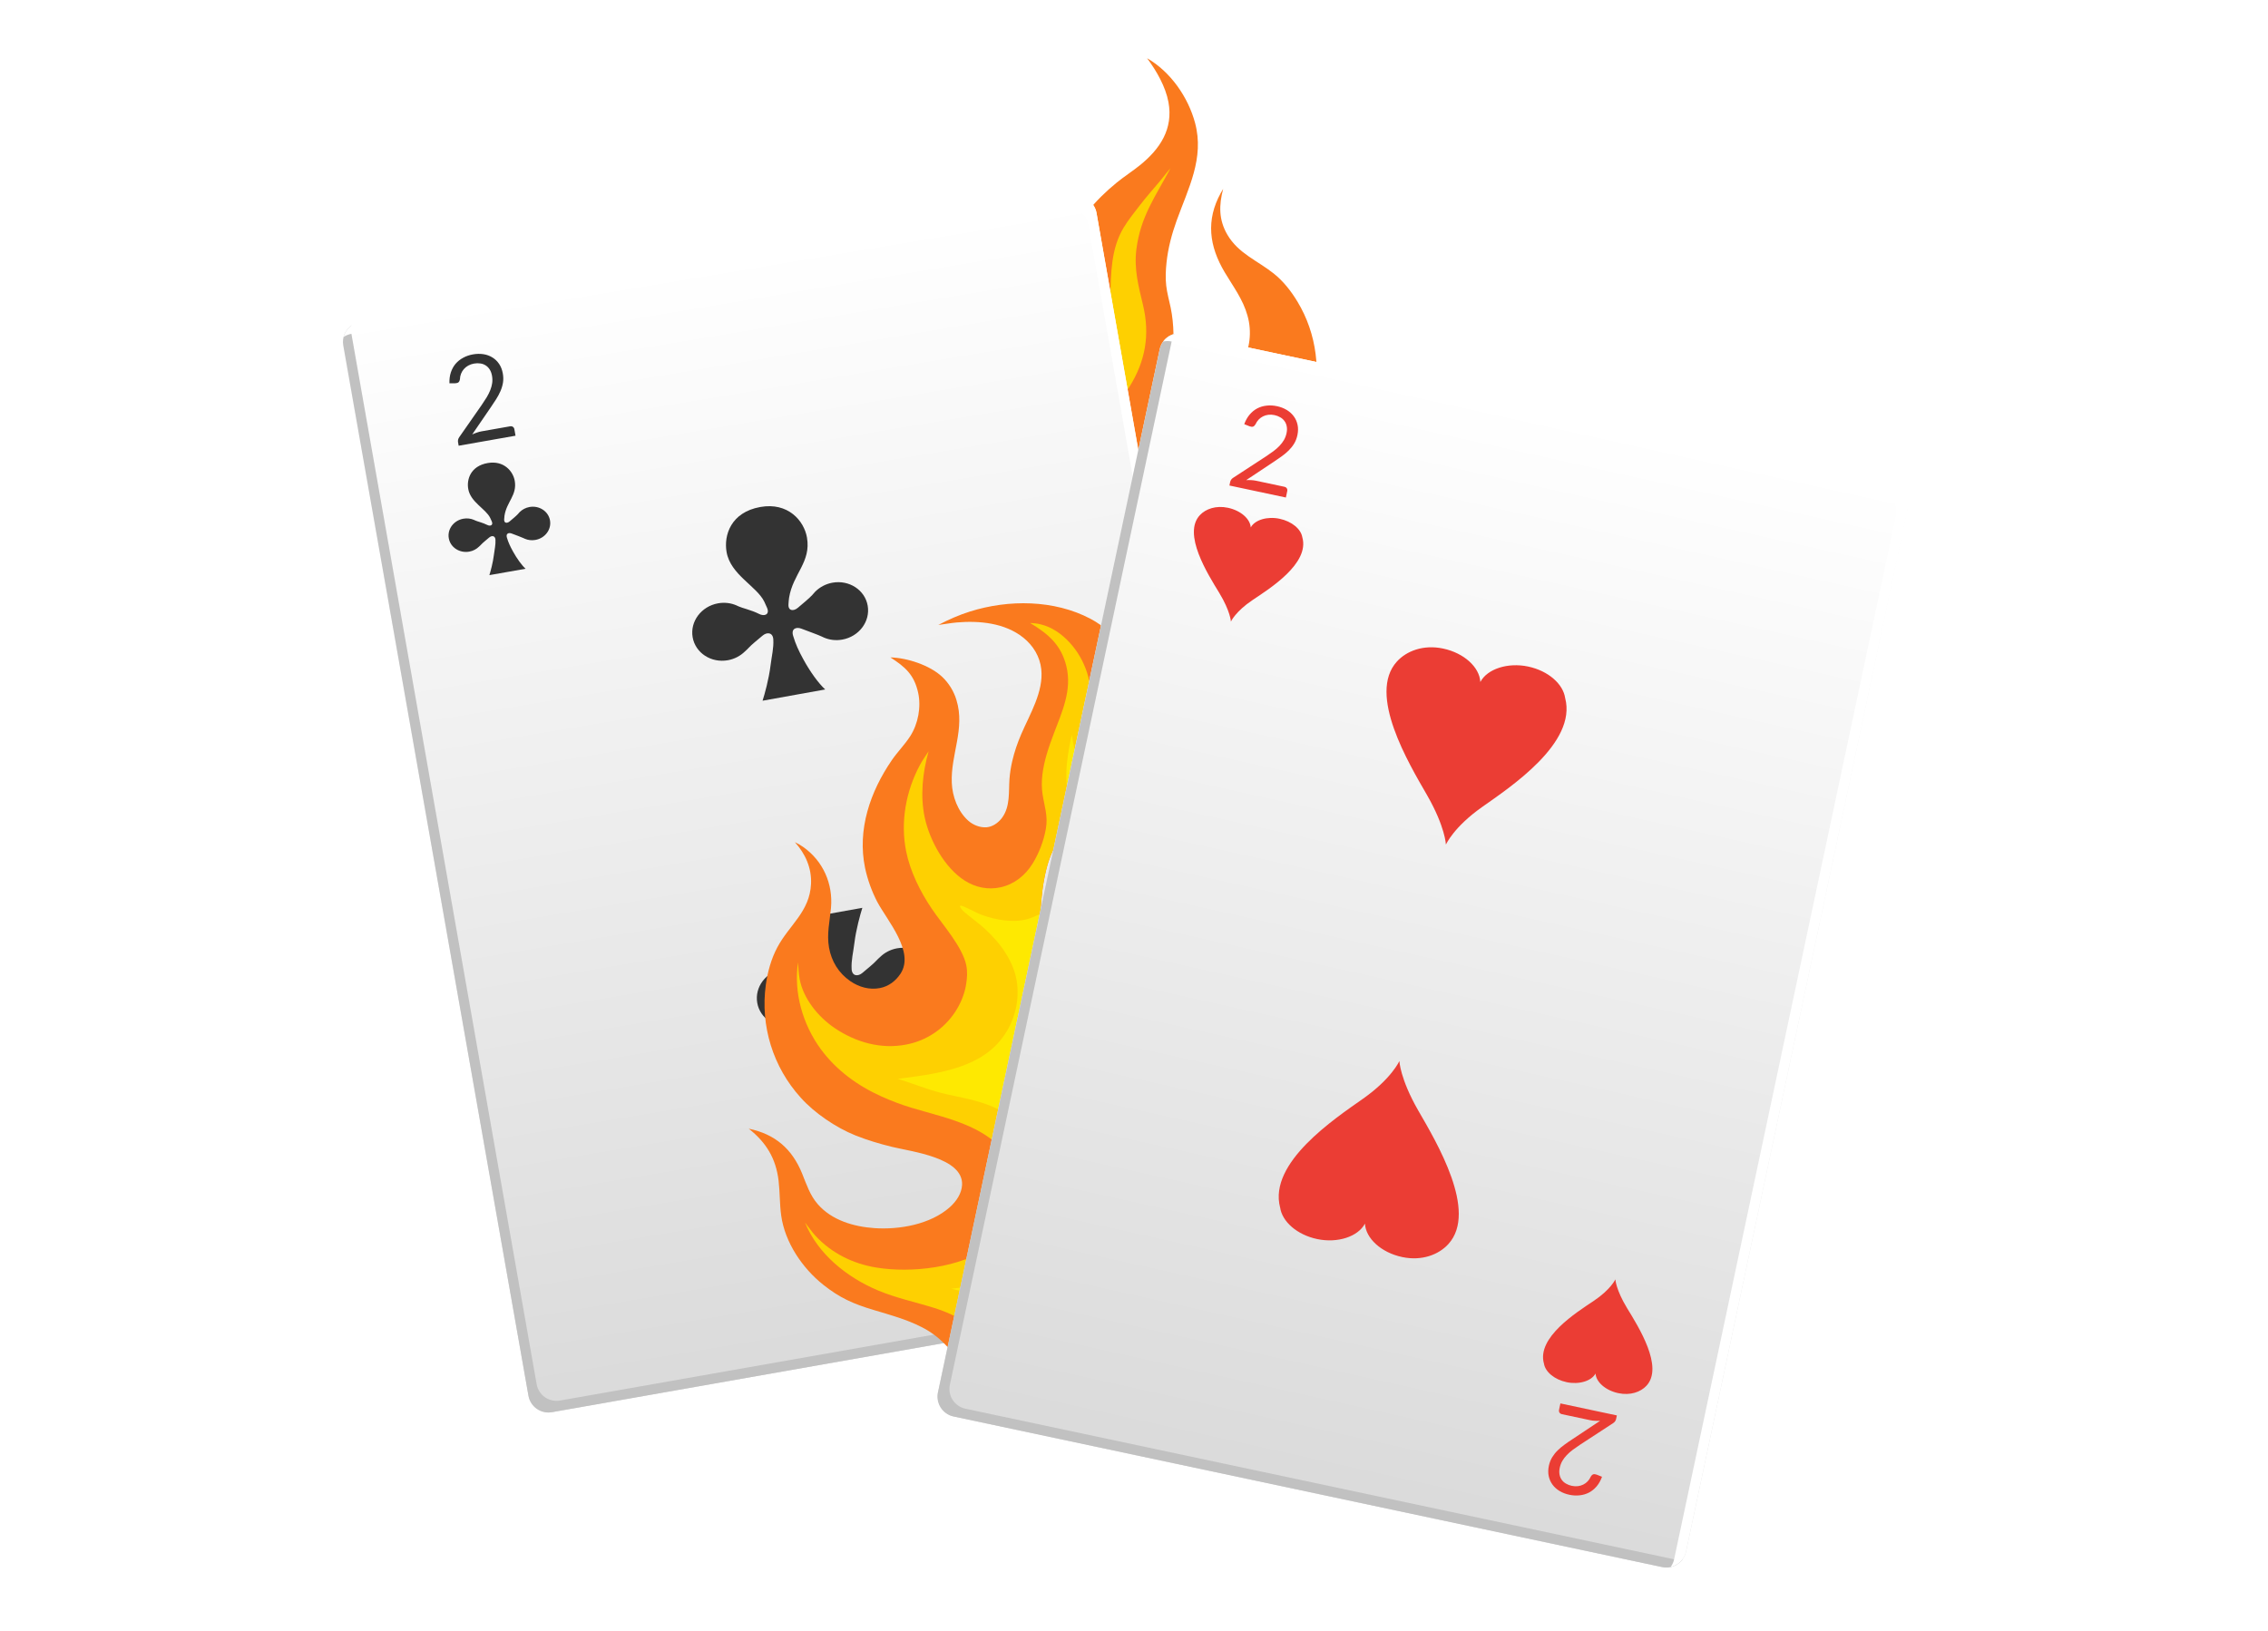 <svg width="210" height="151" viewBox="0 0 210 151" fill="none" xmlns="http://www.w3.org/2000/svg">
<g filter="url(#filter0_d_3248_8219)">
<path d="M106.213 6.7C108.382 7.949 110.012 10.294 110.655 12.692C111.532 15.965 110.019 18.759 108.945 21.745C108.497 22.991 108.153 24.291 108.013 25.608C107.937 26.318 107.902 27.053 107.984 27.764C108.063 28.449 108.254 29.115 108.395 29.789C108.56 30.583 108.641 31.413 108.655 32.223C108.665 32.724 108.64 33.225 108.582 33.722C108.424 35.063 108.258 36.164 109.643 36.985C110.395 37.431 111.317 37.497 112.15 37.271C113.323 36.952 114.379 36.047 114.973 35C115.744 33.64 115.935 32.027 115.506 30.525C115.088 29.023 114.183 27.838 113.402 26.526C111.96 24.106 111.641 21.704 113.04 19.167C113.11 19.042 113.182 18.919 113.257 18.797C112.857 20.3 112.839 21.668 113.648 23.045C114.668 24.783 116.424 25.432 117.927 26.627C118.825 27.341 119.543 28.259 120.134 29.237C121.952 32.242 122.347 35.813 121.486 39.2C120.831 41.773 119.408 44.276 117.549 46.176C116.869 46.871 116.062 47.496 115.267 48.057C113.684 49.173 110.936 50.557 110.94 52.787C110.941 53.182 110.995 53.583 111.194 53.931C111.917 55.197 113.957 55.606 115.156 56.284C119.332 58.647 120.764 62.941 119.647 67.486C119.189 69.353 118.286 71.674 117.006 73.136C117.754 71.531 118.129 70.019 117.498 68.292C116.983 66.881 115.748 65.553 114.379 64.936C113.053 64.338 111.643 64.379 110.298 64.894C107.2 66.08 101.616 71.805 100.288 74.805C99.986 75.486 99.793 76.159 99.942 76.907C100.253 77.254 100.545 77.487 101.031 77.514C101.662 77.549 102.328 77.134 102.776 76.714C103.715 75.833 104.298 74.631 105.035 73.591C106.351 71.735 108.613 70.156 110.962 70.211C112.012 70.236 113.156 70.567 113.886 71.359C114.37 71.887 114.687 72.589 114.652 73.314C114.613 74.112 114.22 74.748 113.696 75.319C113.773 74.556 113.728 73.803 113.208 73.188C112.853 72.767 112.349 72.553 111.807 72.513C110.919 72.448 110.136 72.838 109.494 73.417C108.265 74.527 107.938 76.054 107.533 77.586C106.155 82.796 104.54 86.038 99.526 88.554C97.621 89.51 95.553 90.204 93.393 90.11C91.669 90.035 89.93 89.511 88.207 89.847C86.662 90.148 85.318 91.14 83.898 91.775C79.901 93.564 74.91 93.499 71.131 91.179C71.308 91.111 71.487 91.043 71.666 90.972C74.003 90.442 76.113 89.518 78.247 88.376C79.662 87.521 80.974 86.552 82.328 85.609C82.432 85.49 82.576 85.392 82.698 85.291C82.995 85.045 83.289 84.795 83.583 84.543C107.721 67.264 105.612 36.111 100.692 20.926C101.485 19.918 102.408 19.025 103.405 18.212C104.097 17.648 104.855 17.166 105.55 16.605C107.417 15.098 108.646 13.24 108.191 10.769C107.925 9.329 107.082 7.864 106.213 6.7Z" fill="#FA7A1E"/>
<path d="M118.324 34.219C118.37 35.297 118.417 36.367 118.314 37.444C118.054 40.144 116.786 42.696 114.956 44.677C113.364 46.402 111.929 46.833 110.226 48.152C108.288 49.654 105.292 53.443 105.354 56.021C105.368 56.597 105.56 57.166 105.992 57.563C106.607 58.128 107.415 58.127 108.195 58.075C108.699 58.042 109.206 57.981 109.712 57.981C111.824 57.977 113.766 58.647 115.363 60.037C116.416 60.954 117.138 62.197 117.538 63.528C115.593 62.072 114.937 61.104 112.238 61.487C107.326 62.184 102.296 66.729 99.435 70.566C97.741 72.837 95.466 76.373 95.894 79.299C96.049 80.364 96.568 81.452 97.452 82.1C98.236 82.675 99.305 82.908 100.26 82.735C101.698 82.474 102.904 81.526 103.71 80.338C103.9 80.059 104.048 79.756 104.198 79.454C103.655 81.826 102.147 84.074 100.082 85.378C98.998 86.063 97.721 86.599 96.454 86.813C93.745 87.271 91.006 86.431 88.394 86.767C87.157 86.926 85.934 87.345 84.728 87.659C83.188 88.068 81.611 88.321 80.02 88.417C79.478 88.45 78.833 88.521 78.306 88.393C78.286 88.388 78.267 88.381 78.247 88.376C79.662 87.52 80.974 86.551 82.328 85.609C82.433 85.49 82.576 85.392 82.698 85.291C82.995 85.045 83.29 84.795 83.584 84.543C98.135 74.127 103.145 58.67 103.755 44.708C104.401 44.534 105.066 44.327 105.503 44.208C109.463 43.129 112.566 42.523 115.51 39.377C116.916 37.874 117.704 36.151 118.324 34.219Z" fill="#FED001"/>
<path d="M103.604 47.129C103.77 47.102 103.932 47.072 104.084 47.032C106.145 46.488 108.198 45.878 110.242 45.273C107.375 47.744 103.413 51.283 103.096 55.312C103.009 56.428 103.3 57.642 104.039 58.504C105.064 59.7 106.884 60.051 108.377 60.156C109.273 60.218 110.167 60.223 111.064 60.225C104.426 62.074 98.809 66.515 95.48 72.548C94.155 74.894 93.133 77.619 93.895 80.333C94.198 81.412 94.826 82.423 95.821 82.984C96.591 83.418 97.584 83.723 98.46 83.816L98.702 83.844C97.56 84.225 96.414 84.578 95.21 84.696C93.82 84.832 92.433 84.679 91.044 84.626C89.981 84.591 88.917 84.64 87.862 84.772C87.157 84.859 86.457 84.986 85.767 85.152C84.787 85.385 83.118 85.996 82.143 85.9C82.171 85.772 82.137 85.829 82.217 85.759C82.299 85.687 82.27 85.716 82.328 85.609C82.432 85.489 82.575 85.391 82.698 85.29C82.995 85.044 83.289 84.795 83.583 84.543C97.297 74.726 102.536 60.43 103.604 47.129Z" fill="#FEE901"/>
<path d="M108.377 16.892C107.009 19.461 105.61 21.34 105.222 24.383C104.989 26.212 105.417 27.803 105.836 29.559C106.488 32.294 106.067 34.741 104.578 37.126C104.332 37.522 104.05 37.954 103.741 38.371C103.583 35.018 103.197 31.824 102.664 28.891C102.709 28.872 102.754 28.854 102.8 28.835C102.871 26.613 102.857 24.343 104.05 22.372C104.486 21.651 105.034 20.977 105.546 20.31C106.145 19.53 106.794 18.806 107.425 18.053C107.746 17.671 108.037 17.258 108.377 16.892Z" fill="#FED001"/>
</g>
<rect x="31.459" y="30.154" width="70.817" height="102.498" rx="1.864" transform="rotate(-10 31.459 30.154)" fill="url(#paint0_linear_3248_8219)"/>
<path d="M74.395 61.075C75.013 62.205 75.794 63.287 76.408 63.845L70.609 64.887C70.797 64.301 71.192 62.888 71.345 61.636C71.461 60.691 71.647 60.039 71.603 59.215C71.568 58.573 71.037 58.491 70.593 58.871C70.169 59.233 69.588 59.693 69.333 59.977C69.246 60.089 69.085 60.213 68.988 60.312C68.976 60.328 68.968 60.33 68.968 60.33C68.559 60.731 68.017 61.026 67.398 61.137C65.85 61.416 64.385 60.464 64.133 59.007C63.882 57.551 64.931 56.148 66.486 55.868C67.091 55.76 67.682 55.838 68.191 56.06C68.191 56.06 68.233 56.08 68.307 56.114L68.308 56.114C68.332 56.124 68.356 56.133 68.382 56.149C68.689 56.298 69.606 56.502 70.265 56.841C70.784 57.116 71.286 56.903 71.029 56.294C70.942 56.098 70.863 55.908 70.77 55.72C70.063 54.27 67.641 53.231 67.275 51.113C67.007 49.564 67.672 47.438 70.392 46.949C72.972 46.485 74.451 48.226 74.719 49.775C75.116 52.065 73.421 53.121 73.063 55.355C73.033 55.532 73.023 55.738 73.007 55.953C72.962 56.575 73.466 56.628 73.877 56.281C74.347 55.882 74.933 55.402 75.208 55.1C75.295 54.989 75.391 54.883 75.487 54.783C75.5 54.767 75.507 54.766 75.507 54.766C75.917 54.365 76.458 54.07 77.078 53.958C78.626 53.68 80.09 54.632 80.342 56.088C80.594 57.545 79.545 58.948 77.989 59.227C77.385 59.336 76.794 59.258 76.284 59.036C76.284 59.036 76.243 59.016 76.168 58.981L76.168 58.981C76.144 58.972 76.119 58.963 76.094 58.947C75.771 58.793 74.927 58.488 74.204 58.215C73.732 58.034 73.237 58.205 73.436 58.872C73.67 59.655 73.942 60.248 74.395 61.075Z" fill="#333333"/>
<path d="M76.062 87.878C75.444 86.748 74.663 85.666 74.049 85.107L79.848 84.065C79.66 84.652 79.265 86.064 79.112 87.316C78.996 88.261 78.81 88.913 78.854 89.738C78.889 90.38 79.421 90.462 79.864 90.082C80.288 89.719 80.869 89.26 81.124 88.975C81.211 88.864 81.372 88.739 81.469 88.64C81.481 88.624 81.489 88.623 81.489 88.623C81.898 88.222 82.44 87.926 83.059 87.815C84.607 87.537 86.072 88.489 86.323 89.945C86.576 91.401 85.526 92.805 83.971 93.084C83.367 93.193 82.775 93.115 82.266 92.892C82.266 92.892 82.224 92.872 82.15 92.838L82.15 92.838C82.125 92.829 82.101 92.819 82.076 92.804C81.768 92.654 80.851 92.45 80.192 92.111C79.674 91.836 79.171 92.049 79.428 92.658C79.515 92.854 79.594 93.045 79.687 93.233C80.394 94.682 82.816 95.722 83.183 97.84C83.451 99.389 82.785 101.515 80.065 102.004C77.485 102.467 76.005 100.726 75.737 99.177C75.341 96.887 77.036 95.832 77.394 93.597C77.424 93.421 77.434 93.214 77.45 93C77.495 92.378 76.992 92.325 76.58 92.672C76.11 93.07 75.524 93.551 75.249 93.853C75.162 93.964 75.067 94.07 74.97 94.169C74.957 94.185 74.95 94.186 74.95 94.186C74.54 94.588 73.999 94.883 73.379 94.994C71.832 95.272 70.367 94.32 70.115 92.864C69.863 91.408 70.912 90.004 72.468 89.725C73.072 89.616 73.663 89.694 74.173 89.917C74.173 89.917 74.215 89.937 74.289 89.971L74.289 89.971C74.314 89.981 74.338 89.99 74.363 90.005C74.686 90.159 75.53 90.465 76.253 90.737C76.725 90.919 77.22 90.748 77.021 90.081C76.787 89.297 76.515 88.704 76.062 87.878Z" fill="#333333"/>
<path d="M32.568 30.127C32.505 30.375 32.491 30.641 32.539 30.91L49.69 128.18C49.869 129.194 50.835 129.87 51.849 129.692L117.919 118.042C118.189 117.994 118.432 117.889 118.644 117.744C118.469 118.433 117.908 118.99 117.163 119.121L51.093 130.771C50.079 130.95 49.113 130.273 48.934 129.26L31.783 31.99C31.652 31.245 31.982 30.527 32.568 30.127Z" fill="#C1C1C1"/>
<path d="M99.364 18.18C100.378 18.002 101.345 18.679 101.524 19.693L118.675 116.963C118.806 117.707 118.474 118.425 117.888 118.825C117.951 118.576 117.966 118.311 117.918 118.042L100.767 20.772C100.588 19.759 99.622 19.082 98.609 19.261L32.538 30.911C32.269 30.958 32.025 31.062 31.813 31.207C31.988 30.519 32.55 29.962 33.294 29.83L99.364 18.18Z" fill="white"/>
<path d="M47.495 51.06C47.855 51.715 48.309 52.343 48.665 52.667L45.312 53.258C45.419 52.919 45.645 52.103 45.732 51.379C45.797 50.832 45.903 50.456 45.876 49.978C45.854 49.607 45.547 49.558 45.291 49.777C45.047 49.986 44.711 50.251 44.564 50.415C44.514 50.479 44.421 50.551 44.365 50.608C44.358 50.617 44.354 50.618 44.354 50.618C44.118 50.849 43.805 51.019 43.447 51.082C42.551 51.24 41.702 50.687 41.554 49.843C41.405 49 42.009 48.19 42.909 48.032C43.258 47.97 43.6 48.017 43.896 48.146C43.896 48.146 43.92 48.158 43.963 48.178L43.963 48.178C43.977 48.183 43.991 48.189 44.006 48.198C44.184 48.285 44.715 48.405 45.097 48.602C45.398 48.763 45.688 48.64 45.538 48.287C45.487 48.174 45.441 48.063 45.387 47.954C44.975 47.114 43.572 46.508 43.356 45.282C43.197 44.385 43.578 43.156 45.151 42.879C46.643 42.616 47.502 43.626 47.661 44.523C47.894 45.849 46.916 46.456 46.713 47.748C46.696 47.85 46.691 47.97 46.682 48.094C46.657 48.454 46.949 48.485 47.186 48.285C47.457 48.056 47.795 47.779 47.953 47.605C48.004 47.541 48.059 47.479 48.115 47.422C48.122 47.413 48.126 47.412 48.126 47.412C48.362 47.181 48.675 47.011 49.033 46.948C49.928 46.79 50.777 47.344 50.926 48.187C51.075 49.03 50.47 49.84 49.571 49.998C49.221 50.06 48.879 50.014 48.584 49.884C48.584 49.884 48.56 49.873 48.517 49.852L48.517 49.852C48.503 49.847 48.489 49.842 48.474 49.832C48.287 49.743 47.798 49.564 47.379 49.405C47.105 49.299 46.819 49.397 46.936 49.784C47.073 50.237 47.231 50.581 47.495 51.06Z" fill="#333333"/>
<path d="M47.222 39.478C47.328 39.459 47.418 39.475 47.492 39.527C47.565 39.578 47.611 39.654 47.628 39.753L47.733 40.347L42.469 41.275L42.41 40.94C42.398 40.87 42.4 40.796 42.416 40.717C42.433 40.638 42.467 40.562 42.518 40.489L44.598 37.505C44.769 37.255 44.924 37.018 45.063 36.793C45.2 36.564 45.312 36.34 45.398 36.121C45.484 35.901 45.543 35.685 45.573 35.471C45.603 35.254 45.597 35.03 45.557 34.798C45.516 34.567 45.444 34.372 45.34 34.212C45.235 34.049 45.109 33.922 44.96 33.831C44.816 33.739 44.652 33.681 44.47 33.656C44.287 33.628 44.096 33.631 43.898 33.666C43.696 33.702 43.516 33.764 43.358 33.852C43.199 33.941 43.063 34.05 42.95 34.179C42.839 34.305 42.753 34.447 42.69 34.606C42.627 34.764 42.593 34.933 42.586 35.112C42.565 35.248 42.52 35.345 42.45 35.403C42.384 35.456 42.281 35.486 42.142 35.491L41.615 35.494C41.602 35.125 41.646 34.79 41.744 34.489C41.845 34.183 41.991 33.917 42.182 33.69C42.377 33.463 42.611 33.276 42.884 33.13C43.156 32.979 43.461 32.874 43.799 32.815C44.133 32.756 44.454 32.751 44.761 32.798C45.069 32.846 45.346 32.947 45.592 33.1C45.838 33.25 46.046 33.45 46.215 33.7C46.384 33.951 46.499 34.248 46.559 34.593C46.611 34.887 46.615 35.168 46.572 35.437C46.528 35.702 46.451 35.962 46.34 36.216C46.23 36.47 46.095 36.723 45.935 36.974C45.778 37.225 45.609 37.48 45.428 37.739L43.722 40.231C43.861 40.165 44.005 40.108 44.151 40.059C44.297 40.007 44.44 39.968 44.579 39.944L47.222 39.478Z" fill="#333333"/>
<path d="M103.159 97.858C102.799 97.203 102.345 96.575 101.989 96.251L105.342 95.659C105.235 95.998 105.009 96.815 104.922 97.539C104.857 98.085 104.751 98.462 104.778 98.939C104.8 99.311 105.107 99.359 105.363 99.141C105.608 98.931 105.943 98.667 106.09 98.503C106.14 98.438 106.233 98.367 106.289 98.309C106.296 98.3 106.3 98.3 106.3 98.3C106.536 98.068 106.849 97.898 107.207 97.835C108.103 97.677 108.952 98.231 109.1 99.074C109.249 99.917 108.645 100.727 107.745 100.886C107.396 100.948 107.054 100.901 106.758 100.771C106.758 100.771 106.734 100.76 106.691 100.74L106.691 100.74C106.677 100.734 106.663 100.729 106.648 100.72C106.47 100.633 105.939 100.513 105.557 100.315C105.256 100.155 104.966 100.277 105.116 100.63C105.167 100.744 105.213 100.854 105.267 100.963C105.679 101.803 107.082 102.41 107.298 103.636C107.457 104.533 107.076 105.762 105.503 106.039C104.011 106.302 103.152 105.292 102.993 104.395C102.76 103.069 103.738 102.462 103.941 101.169C103.958 101.068 103.963 100.948 103.972 100.824C103.997 100.464 103.706 100.433 103.468 100.632C103.197 100.862 102.859 101.139 102.701 101.313C102.65 101.377 102.595 101.438 102.539 101.496C102.532 101.505 102.528 101.506 102.528 101.506C102.292 101.737 101.979 101.907 101.621 101.97C100.726 102.128 99.877 101.574 99.728 100.731C99.579 99.888 100.184 99.078 101.083 98.919C101.433 98.858 101.775 98.904 102.07 99.034C102.07 99.034 102.094 99.045 102.137 99.065L102.137 99.065C102.151 99.071 102.166 99.076 102.18 99.085C102.367 99.175 102.856 99.353 103.275 99.513C103.549 99.618 103.835 99.521 103.718 99.134C103.581 98.68 103.423 98.337 103.159 97.858Z" fill="#333333"/>
<path d="M104.153 109.313C104.047 109.332 103.957 109.315 103.884 109.264C103.81 109.213 103.765 109.137 103.747 109.038L103.642 108.444L108.906 107.515L108.965 107.851C108.978 107.921 108.976 107.995 108.959 108.074C108.943 108.152 108.909 108.228 108.857 108.302L106.778 111.286C106.606 111.535 106.451 111.773 106.313 111.998C106.175 112.226 106.063 112.45 105.977 112.67C105.891 112.89 105.833 113.106 105.802 113.32C105.772 113.537 105.778 113.761 105.819 113.992C105.859 114.224 105.932 114.419 106.036 114.579C106.14 114.742 106.267 114.869 106.415 114.96C106.56 115.052 106.724 115.11 106.906 115.135C107.089 115.163 107.279 115.16 107.477 115.125C107.679 115.089 107.859 115.027 108.018 114.939C108.176 114.85 108.312 114.741 108.426 114.611C108.536 114.486 108.623 114.344 108.686 114.185C108.748 114.026 108.783 113.858 108.789 113.679C108.811 113.542 108.856 113.445 108.925 113.388C108.992 113.334 109.094 113.305 109.233 113.299L109.761 113.297C109.773 113.666 109.73 114.001 109.632 114.302C109.53 114.608 109.384 114.874 109.193 115.1C108.999 115.328 108.765 115.515 108.492 115.661C108.219 115.811 107.914 115.916 107.576 115.976C107.242 116.035 106.922 116.04 106.614 115.992C106.307 115.944 106.03 115.844 105.783 115.69C105.537 115.541 105.33 115.341 105.161 115.09C104.992 114.84 104.877 114.543 104.816 114.198C104.764 113.904 104.76 113.623 104.803 113.354C104.848 113.089 104.925 112.829 105.035 112.575C105.146 112.321 105.281 112.068 105.441 111.817C105.597 111.566 105.766 111.311 105.947 111.052L107.654 108.559C107.514 108.626 107.371 108.683 107.224 108.732C107.078 108.784 106.936 108.822 106.796 108.847L104.153 109.313Z" fill="#333333"/>
<g filter="url(#filter1_d_3248_8219)">
<path d="M82.442 60.875C83.999 60.912 86.098 61.602 87.234 62.671C87.855 63.258 88.311 63.997 88.558 64.815C89.384 67.488 88.018 69.859 88.128 72.491C88.18 73.752 88.688 75.13 89.645 75.989C90.092 76.39 90.739 76.654 91.347 76.606C91.889 76.564 92.373 76.229 92.711 75.82C92.748 75.773 92.784 75.726 92.817 75.678C93.543 74.644 93.386 73.341 93.469 72.148C93.508 71.594 93.6 71.033 93.724 70.491C93.918 69.642 94.21 68.798 94.553 67.997C95.348 66.141 96.64 64.058 96.414 61.969C96.286 60.789 95.662 59.776 94.744 59.041C93.045 57.681 90.668 57.456 88.57 57.642C88.002 57.692 87.445 57.806 86.88 57.871C87.816 57.38 88.803 56.944 89.812 56.627C93.389 55.501 97.617 55.527 100.977 57.303C103.509 58.641 105.307 61.379 106.132 64.072C106.003 64.77 105.659 65.557 105.497 66.312C105.109 68.122 105.073 69.931 105.025 71.773C105.034 72.207 105.181 73.424 105.103 73.719C105.004 73.759 104.929 73.773 104.822 73.779C103.327 74.111 101.69 74.792 100.401 75.618C98.499 76.77 97.413 78.341 96.881 80.493C96.546 81.844 96.399 83.244 96.329 84.631C96.329 85.197 96.328 85.774 96.516 86.316C96.607 86.581 96.828 86.853 96.848 87.132C96.904 87.915 96.728 88.744 96.728 89.539C96.73 91.617 97.072 93.631 97.576 95.639C98.289 98.48 99.505 101.169 100.316 103.98C102.099 110.161 102.622 116.706 99.569 122.597C99.015 123.667 98.35 124.798 97.55 125.704C96.746 126.686 95.784 127.527 94.703 128.192C93.66 128.776 92.49 129.09 91.32 129.295C90.092 127.574 88.42 125.196 86.822 123.856C86.364 123.479 85.865 123.154 85.334 122.888C83.921 122.165 82.385 121.753 80.872 121.299C79.015 120.742 77.749 120.182 76.228 118.971C74.286 117.426 72.677 115.046 72.332 112.554C72.184 111.485 72.219 110.401 72.091 109.33C71.844 107.271 70.951 105.799 69.331 104.519C71.76 105.017 73.342 106.382 74.272 108.676C74.677 109.676 74.994 110.674 75.716 111.505C77.017 113.003 79.055 113.595 80.977 113.726C83.287 113.884 86.153 113.377 87.939 111.793C88.528 111.27 89.043 110.531 89.081 109.721C89.197 107.196 84.396 106.644 82.593 106.2C81.443 105.917 80.277 105.573 79.177 105.129C77.4 104.412 75.419 103.073 74.147 101.651C71.575 98.819 70.389 94.994 70.908 91.204C71.073 90.009 71.406 88.787 71.978 87.718C73.09 85.638 74.977 84.429 75.096 81.845C75.163 80.383 74.571 79.053 73.598 77.986C73.871 78.111 74.125 78.259 74.371 78.432C76.213 79.725 77.145 81.849 76.944 84.074C76.831 85.325 76.537 86.479 76.761 87.747C76.986 89.017 77.656 90.112 78.721 90.847C79.529 91.406 80.506 91.685 81.482 91.494C82.281 91.338 82.936 90.841 83.38 90.166C84.717 88.135 82.154 85.257 81.225 83.509C80.711 82.517 80.332 81.46 80.098 80.368C79.362 76.817 80.577 73.305 82.578 70.389C83.102 69.626 83.771 68.958 84.27 68.186C85.013 67.037 85.308 65.473 85.012 64.136C84.644 62.476 83.804 61.749 82.442 60.875Z" fill="#FA7A1E"/>
<path d="M95.376 57.687C95.701 57.705 96.029 57.735 96.346 57.811C97.407 58.065 98.333 58.723 99.059 59.52C100.573 61.186 101.134 63.293 101.1 65.51C101.077 66.978 100.84 68.486 101.655 69.804C102.392 70.996 103.731 71.458 105.026 71.773C105.034 72.207 105.181 73.424 105.104 73.718C105.004 73.758 104.929 73.773 104.822 73.779C103.327 74.111 101.691 74.792 100.401 75.618C98.499 76.77 97.413 78.34 96.881 80.493C96.547 81.844 96.4 83.244 96.329 84.63C96.329 85.197 96.329 85.773 96.516 86.316C96.608 86.581 96.828 86.853 96.848 87.132C96.904 87.915 96.728 88.744 96.729 89.539C96.73 91.617 97.072 93.631 97.576 95.639C98.29 98.48 99.506 101.169 100.316 103.98C102.099 110.16 102.622 116.706 99.569 122.597C99.015 123.667 98.35 124.798 97.551 125.704C96.747 126.686 95.784 127.527 94.704 128.192C93.267 126.493 91.262 123.788 89.499 122.543C88.59 121.901 87.57 121.452 86.513 121.12C84.773 120.573 82.989 120.206 81.301 119.498C78.443 118.297 75.736 116.148 74.539 113.214C74.866 113.617 75.146 114.045 75.501 114.429C76.991 116.042 78.96 117.014 81.114 117.372C84.393 117.916 88.969 117.39 91.705 115.413C93.085 114.416 94.135 113.038 94.401 111.327C94.584 110.15 94.344 109.055 93.826 107.992C92.04 104.329 87.937 103.645 84.416 102.585C83.477 102.302 82.536 101.948 81.641 101.545C79.427 100.551 77.439 99.115 75.994 97.143C74.336 94.879 73.469 91.908 73.891 89.113C73.928 89.623 73.946 90.146 74.039 90.65C74.376 92.478 75.759 94.162 77.263 95.184C79.229 96.519 81.57 97.189 83.932 96.722C85.768 96.369 87.385 95.293 88.42 93.735C88.929 92.97 89.3 92.089 89.451 91.182C89.55 90.592 89.593 89.967 89.469 89.378C89.107 87.654 87.286 85.645 86.284 84.163C85.22 82.593 84.278 80.706 83.903 78.839C83.356 76.122 83.878 73.251 85.187 70.822C85.42 70.39 85.71 69.983 85.981 69.574C85.425 71.538 85.193 73.708 85.627 75.718C86.082 77.82 87.458 80.347 89.307 81.532C90.311 82.176 91.481 82.425 92.65 82.163C93.917 81.88 94.931 81.066 95.608 79.974C96.203 79.014 96.648 77.852 96.841 76.738C97.047 75.554 96.711 74.687 96.533 73.549C96.44 72.95 96.446 72.332 96.518 71.731C96.673 70.44 97.101 69.181 97.559 67.972C98.331 65.93 99.283 63.919 98.736 61.685C98.251 59.703 97.047 58.69 95.376 57.687Z" fill="#FED001"/>
<path d="M83.136 99.905C86.346 99.479 90.428 99.044 92.616 96.349C93.814 94.901 94.379 93.032 94.185 91.162C93.972 89.136 92.651 87.341 91.185 86.003C90.788 85.64 90.358 85.319 89.941 84.98C89.683 84.771 88.923 84.235 88.89 83.914L88.957 83.855C89.449 83.979 90.345 84.514 90.9 84.718C92.13 85.17 93.715 85.459 95.009 85.14C95.472 85.026 95.897 84.829 96.329 84.63C96.329 85.197 96.328 85.773 96.516 86.316C96.607 86.581 96.828 86.853 96.848 87.132C96.904 87.915 96.728 88.744 96.728 89.539C96.73 91.617 97.072 93.631 97.576 95.639C98.289 98.48 99.505 101.169 100.316 103.98C102.099 110.16 102.622 116.706 99.569 122.597C99.015 123.667 98.35 124.798 97.55 125.704C96.203 123.689 94.917 122.262 92.806 121.004C92.061 120.56 91.286 120.17 90.461 119.896C89.695 119.643 88.905 119.568 88.135 119.351L88.076 119.334C90.023 119.095 92.162 119.025 93.943 118.117C95.488 117.329 96.746 115.81 97.266 114.159C98.017 111.777 97.584 109.002 96.427 106.821C94.857 103.863 92.986 102.58 89.761 101.793C88.896 101.581 88.015 101.431 87.153 101.209C85.782 100.855 84.485 100.318 83.136 99.905Z" fill="#FEE901"/>
<path d="M100.401 75.618C100.388 75.595 100.376 75.572 100.362 75.549C100.142 75.178 99.604 74.965 99.346 74.543C98.324 72.878 98.796 70.132 99.179 68.306C99.198 68.219 99.218 68.134 99.24 68.048C99.523 69.846 99.811 71.166 101.364 72.309C102.145 72.885 102.978 73.127 103.908 73.35C104.142 73.406 104.495 73.447 104.701 73.573C104.781 73.622 104.795 73.695 104.822 73.779C103.327 74.112 101.69 74.792 100.401 75.618Z" fill="#FEE901"/>
</g>
<g filter="url(#filter2_d_3248_8219)">
<rect x="107.768" y="30.518" width="70.817" height="102.498" rx="1.864" transform="rotate(12 107.768 30.518)" fill="url(#paint1_linear_3248_8219)"/>
<path d="M108.807 30.908C108.655 31.115 108.543 31.356 108.486 31.623L87.951 128.236C87.737 129.242 88.379 130.231 89.386 130.446L155.01 144.394C155.277 144.451 155.542 144.445 155.792 144.391C155.372 144.963 154.643 145.27 153.904 145.113L88.281 131.164C87.274 130.95 86.632 129.96 86.846 128.953L107.381 32.341C107.539 31.602 108.114 31.059 108.807 30.908Z" fill="#C1C1C1"/>
<path d="M175.214 44.855C176.221 45.069 176.863 46.058 176.65 47.065L156.114 143.677C155.957 144.416 155.382 144.956 154.689 145.108C154.84 144.902 154.953 144.662 155.01 144.395L175.545 47.783C175.759 46.776 175.116 45.786 174.109 45.572L108.487 31.624C108.219 31.567 107.952 31.572 107.701 31.627C108.122 31.054 108.852 30.749 109.592 30.906L175.214 44.855Z" fill="white"/>
<path d="M120.586 49.761C120.47 49.002 119.625 48.281 118.483 48.038C117.341 47.795 116.188 48.141 115.811 48.84C115.758 48.05 114.885 47.273 113.696 47.02C112.585 46.784 111.636 47.132 111.108 47.694C109.463 49.431 111.84 53.174 112.889 54.893C113.93 56.61 113.974 57.558 113.974 57.558C113.974 57.558 114.394 56.621 115.995 55.553C117.577 54.495 121.275 52.175 120.587 49.758L120.586 49.761Z" fill="#EB3D34"/>
<path d="M118.915 45.073C119.021 45.095 119.098 45.144 119.147 45.219C119.195 45.294 119.209 45.381 119.188 45.48L119.063 46.07L113.835 44.959L113.906 44.625C113.921 44.556 113.95 44.488 113.995 44.421C114.04 44.355 114.099 44.297 114.175 44.248L117.221 42.261C117.473 42.093 117.706 41.931 117.918 41.775C118.132 41.614 118.319 41.448 118.481 41.277C118.644 41.106 118.779 40.927 118.887 40.74C118.996 40.55 119.075 40.34 119.124 40.11C119.173 39.881 119.179 39.672 119.142 39.486C119.107 39.295 119.037 39.13 118.933 38.989C118.833 38.85 118.704 38.735 118.544 38.644C118.385 38.549 118.207 38.481 118.01 38.439C117.81 38.396 117.619 38.386 117.439 38.409C117.259 38.432 117.092 38.482 116.938 38.56C116.789 38.635 116.656 38.734 116.538 38.858C116.42 38.981 116.325 39.125 116.252 39.288C116.181 39.407 116.103 39.48 116.017 39.507C115.935 39.532 115.829 39.52 115.698 39.474L115.208 39.278C115.335 38.932 115.501 38.637 115.705 38.395C115.913 38.149 116.148 37.957 116.41 37.819C116.676 37.681 116.962 37.595 117.271 37.562C117.58 37.524 117.902 37.541 118.237 37.613C118.569 37.683 118.868 37.798 119.135 37.958C119.403 38.118 119.622 38.315 119.793 38.549C119.965 38.78 120.082 39.043 120.145 39.339C120.208 39.634 120.203 39.953 120.13 40.296C120.068 40.587 119.967 40.85 119.826 41.083C119.686 41.312 119.517 41.524 119.319 41.718C119.122 41.912 118.902 42.096 118.659 42.269C118.42 42.443 118.168 42.616 117.903 42.789L115.387 44.46C115.541 44.451 115.696 44.451 115.85 44.461C116.005 44.468 116.151 44.485 116.29 44.515L118.915 45.073Z" fill="#EB3D34"/>
<path d="M142.958 126.267C143.075 127.026 143.919 127.748 145.061 127.991C146.204 128.233 147.356 127.887 147.734 127.188C147.787 127.979 148.66 128.756 149.849 129.008C150.96 129.244 151.909 128.897 152.437 128.334C154.082 126.597 151.705 122.854 150.656 121.135C149.614 119.419 149.571 118.47 149.571 118.47C149.571 118.47 149.151 119.407 147.55 120.475C145.968 121.534 142.27 123.853 142.958 126.271L142.958 126.267Z" fill="#EB3D34"/>
<path d="M144.63 130.956C144.524 130.933 144.447 130.884 144.398 130.809C144.349 130.734 144.335 130.647 144.356 130.549L144.482 129.958L149.71 131.07L149.639 131.403C149.624 131.472 149.594 131.54 149.55 131.607C149.505 131.674 149.445 131.732 149.37 131.78L146.324 133.768C146.071 133.935 145.839 134.097 145.626 134.254C145.413 134.414 145.225 134.58 145.063 134.752C144.901 134.923 144.766 135.102 144.658 135.288C144.549 135.479 144.47 135.689 144.421 135.918C144.372 136.148 144.366 136.356 144.402 136.543C144.438 136.734 144.508 136.899 144.611 137.039C144.711 137.178 144.841 137.294 145.001 137.385C145.16 137.48 145.338 137.548 145.535 137.59C145.735 137.632 145.925 137.642 146.106 137.62C146.286 137.597 146.453 137.547 146.606 137.469C146.756 137.394 146.889 137.295 147.007 137.171C147.125 137.047 147.22 136.904 147.293 136.74C147.364 136.622 147.442 136.549 147.528 136.522C147.609 136.497 147.715 136.508 147.846 136.555L148.336 136.751C148.209 137.097 148.044 137.391 147.84 137.634C147.632 137.879 147.397 138.071 147.135 138.21C146.869 138.348 146.582 138.433 146.274 138.467C145.965 138.504 145.643 138.487 145.308 138.416C144.976 138.345 144.676 138.23 144.409 138.071C144.142 137.911 143.923 137.714 143.752 137.479C143.58 137.248 143.463 136.985 143.4 136.69C143.337 136.395 143.342 136.076 143.414 135.733C143.476 135.441 143.578 135.179 143.719 134.946C143.859 134.717 144.028 134.505 144.225 134.311C144.423 134.116 144.643 133.933 144.886 133.759C145.124 133.585 145.377 133.412 145.642 133.24L148.158 131.568C148.003 131.578 147.849 131.577 147.695 131.567C147.54 131.561 147.393 131.543 147.255 131.514L144.63 130.956Z" fill="#EB3D34"/>
<path d="M144.923 64.652C144.744 63.347 143.367 62.118 141.489 61.721C139.611 61.324 137.704 61.942 137.069 63.153C136.996 61.792 135.572 60.469 133.616 60.056C131.79 59.669 130.219 60.286 129.338 61.266C126.595 64.29 130.443 70.696 132.14 73.638C133.825 76.578 133.88 78.211 133.88 78.211C133.88 78.211 134.589 76.589 137.247 74.719C139.875 72.865 146.013 68.8 144.924 64.647L144.923 64.652Z" fill="#EB3D34"/>
<path d="M118.53 111.808C118.708 113.113 120.086 114.342 121.964 114.739C123.842 115.137 125.748 114.519 126.384 113.307C126.456 114.668 127.881 115.991 129.836 116.405C131.663 116.791 133.233 116.174 134.114 115.195C136.857 112.171 133.009 105.764 131.312 102.822C129.627 99.883 129.573 98.249 129.573 98.249C129.573 98.249 128.863 99.871 126.205 101.742C123.578 103.595 117.439 107.661 118.528 111.814L118.53 111.808Z" fill="#EB3D34"/>
</g>
<defs>
<filter id="filter0_d_3248_8219" x="68.517" y="2.78" width="56.019" height="91.555" filterUnits="userSpaceOnUse" color-interpolation-filters="sRGB">
<feFlood flood-opacity="0" result="BackgroundImageFix"/>
<feColorMatrix in="SourceAlpha" type="matrix" values="0 0 0 0 0 0 0 0 0 0 0 0 0 0 0 0 0 0 127 0" result="hardAlpha"/>
<feOffset dy="-1.307"/>
<feGaussianBlur stdDeviation="1.307"/>
<feComposite in2="hardAlpha" operator="out"/>
<feColorMatrix type="matrix" values="0 0 0 0 0 0 0 0 0 0 0 0 0 0 0 0 0 0 0.25 0"/>
<feBlend mode="normal" in2="BackgroundImageFix" result="effect1_dropShadow_3248_8219"/>
<feBlend mode="normal" in="SourceGraphic" in2="effect1_dropShadow_3248_8219" result="shape"/>
</filter>
<filter id="filter1_d_3248_8219" x="67.196" y="53.726" width="41.07" height="77.704" filterUnits="userSpaceOnUse" color-interpolation-filters="sRGB">
<feFlood flood-opacity="0" result="BackgroundImageFix"/>
<feColorMatrix in="SourceAlpha" type="matrix" values="0 0 0 0 0 0 0 0 0 0 0 0 0 0 0 0 0 0 127 0" result="hardAlpha"/>
<feOffset/>
<feGaussianBlur stdDeviation="1.067"/>
<feComposite in2="hardAlpha" operator="out"/>
<feColorMatrix type="matrix" values="0 0 0 0 0 0 0 0 0 0 0 0 0 0 0 0 0 0 0.25 0"/>
<feBlend mode="normal" in2="BackgroundImageFix" result="effect1_dropShadow_3248_8219"/>
<feBlend mode="normal" in="SourceGraphic" in2="effect1_dropShadow_3248_8219" result="shape"/>
</filter>
<filter id="filter2_d_3248_8219" x="83.077" y="27.138" width="97.341" height="121.743" filterUnits="userSpaceOnUse" color-interpolation-filters="sRGB">
<feFlood flood-opacity="0" result="BackgroundImageFix"/>
<feColorMatrix in="SourceAlpha" type="matrix" values="0 0 0 0 0 0 0 0 0 0 0 0 0 0 0 0 0 0 127 0" result="hardAlpha"/>
<feOffset/>
<feGaussianBlur stdDeviation="1.864"/>
<feComposite in2="hardAlpha" operator="out"/>
<feColorMatrix type="matrix" values="0 0 0 0 0 0 0 0 0 0 0 0 0 0 0 0 0 0 0.25 0"/>
<feBlend mode="normal" in2="BackgroundImageFix" result="effect1_dropShadow_3248_8219"/>
<feBlend mode="normal" in="SourceGraphic" in2="effect1_dropShadow_3248_8219" result="shape"/>
</filter>
<linearGradient id="paint0_linear_3248_8219" x1="66.868" y1="30.154" x2="65.282" y2="203.739" gradientUnits="userSpaceOnUse">
<stop stop-color="white"/>
<stop offset="1" stop-color="#C1C1C1"/>
</linearGradient>
<linearGradient id="paint1_linear_3248_8219" x1="143.177" y1="30.518" x2="141.591" y2="204.103" gradientUnits="userSpaceOnUse">
<stop stop-color="white"/>
<stop offset="1" stop-color="#C1C1C1"/>
</linearGradient>
</defs>
</svg>
